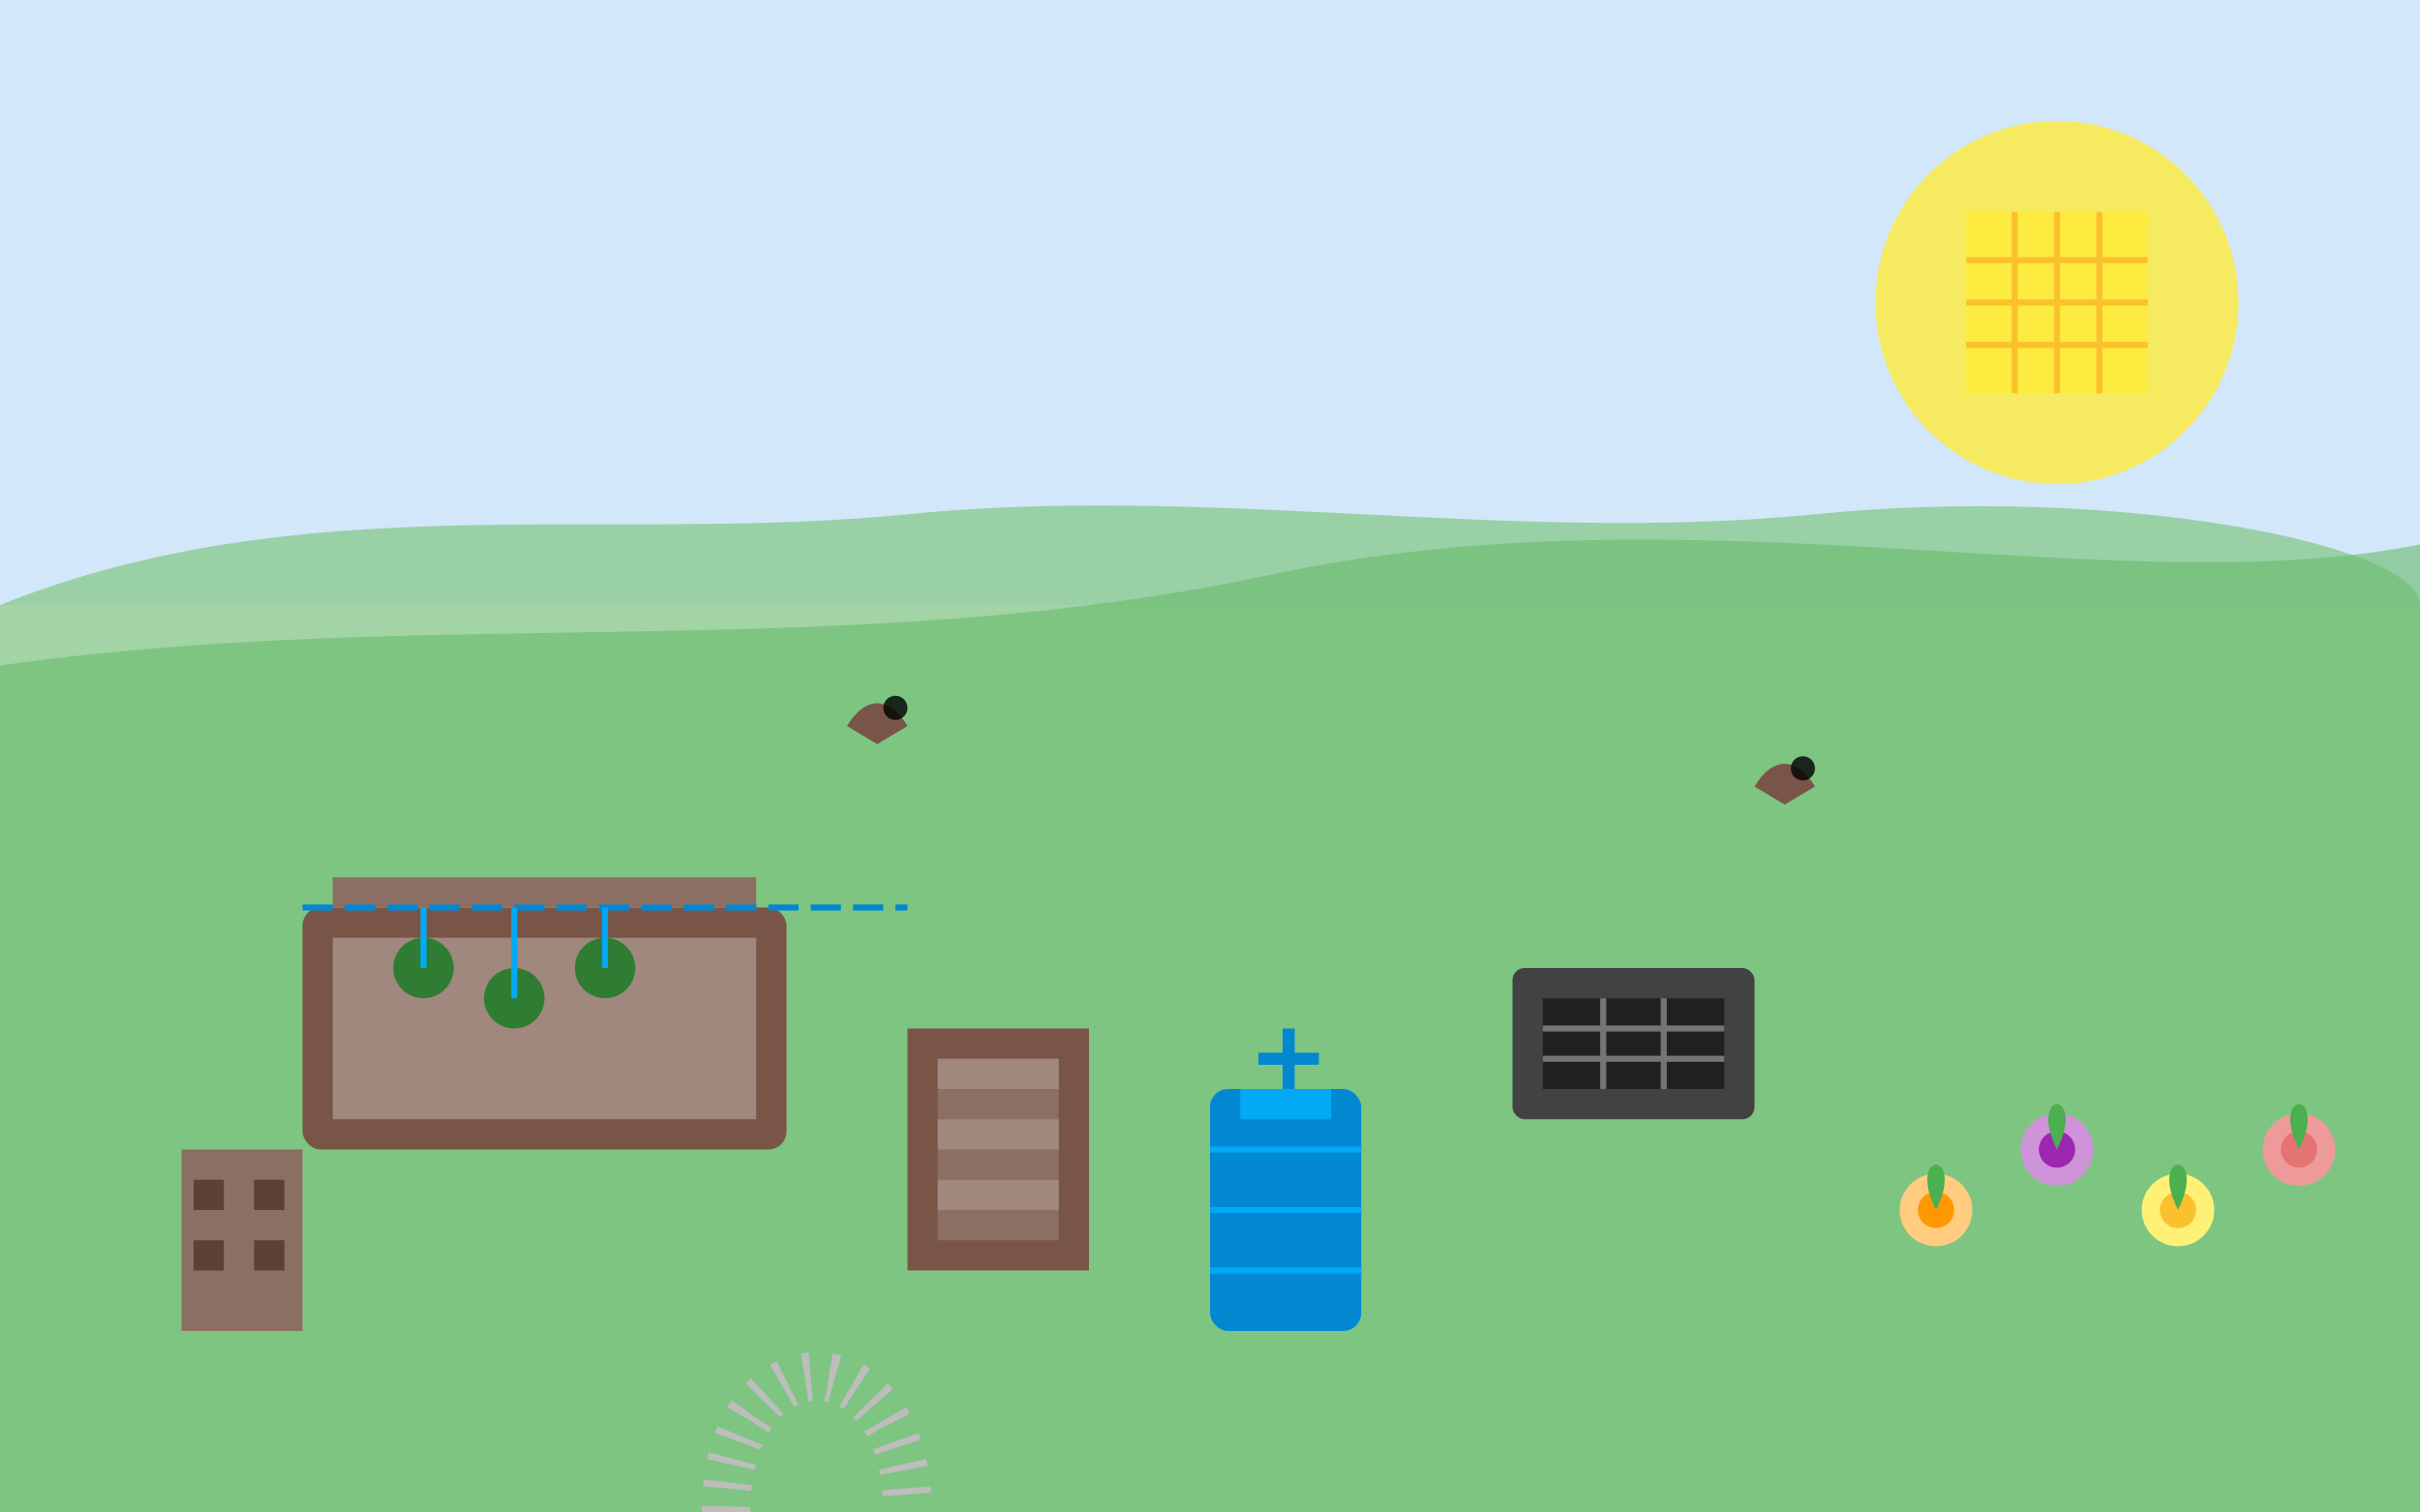 <?xml version="1.0" encoding="UTF-8"?>
<svg width="400" height="250" viewBox="0 0 400 250" xmlns="http://www.w3.org/2000/svg">
  <!-- Background -->
  <rect width="400" height="250" fill="#F5F5F5"/>
  
  <!-- Sustainable garden scene -->
  <!-- Sky -->
  <rect width="400" height="100" fill="#BBDEFB" opacity="0.6"/>
  
  <!-- Sun with solar panel pattern -->
  <circle cx="340" cy="50" r="30" fill="#FFEB3B" opacity="0.8"/>
  <rect x="325" y="35" width="30" height="30" fill="#FFEB3B" opacity="0.9"/>
  <line x1="325" y1="43" x2="355" y2="43" stroke="#FBC02D" stroke-width="1"/>
  <line x1="325" y1="50" x2="355" y2="50" stroke="#FBC02D" stroke-width="1"/>
  <line x1="325" y1="57" x2="355" y2="57" stroke="#FBC02D" stroke-width="1"/>
  <line x1="333" y1="35" x2="333" y2="65" stroke="#FBC02D" stroke-width="1"/>
  <line x1="340" y1="35" x2="340" y2="65" stroke="#FBC02D" stroke-width="1"/>
  <line x1="347" y1="35" x2="347" y2="65" stroke="#FBC02D" stroke-width="1"/>
  
  <!-- Hills with sustainable garden -->
  <path d="M0,100 C50,80 100,90 150,85 C200,80 250,90 300,85 C350,80 400,90 400,100 L400,250 L0,250 Z" fill="#81C784" opacity="0.7"/>
  <path d="M0,110 C70,100 140,110 210,95 C280,80 350,100 400,90 L400,250 L0,250 Z" fill="#66BB6A" opacity="0.6"/>
  
  <!-- Garden plots with sustainable elements -->
  <!-- Raised garden beds -->
  <rect x="50" y="150" width="80" height="40" fill="#795548" rx="3" ry="3"/>
  <rect x="55" y="145" width="70" height="5" fill="#8D6E63"/>
  <rect x="55" y="155" width="70" height="30" fill="#A1887F"/>
  
  <!-- Plants in raised beds -->
  <circle cx="70" cy="160" r="5" fill="#2E7D32"/>
  <path d="M70,160 L70,155 M68,157 L72,157" stroke="#2E7D32" stroke-width="1"/>
  <circle cx="85" cy="165" r="5" fill="#2E7D32"/>
  <path d="M85,165 L85,160 M83,162 L87,162" stroke="#2E7D32" stroke-width="1"/>
  <circle cx="100" cy="160" r="5" fill="#2E7D32"/>
  <path d="M100,160 L100,155 M98,157 L102,157" stroke="#2E7D32" stroke-width="1"/>
  
  <!-- Compost bin -->
  <rect x="150" y="170" width="30" height="40" fill="#795548"/>
  <rect x="155" y="175" width="20" height="30" fill="#8D6E63"/>
  <rect x="155" y="175" width="20" height="5" fill="#A1887F"/>
  <rect x="155" y="185" width="20" height="5" fill="#A1887F"/>
  <rect x="155" y="195" width="20" height="5" fill="#A1887F"/>
  
  <!-- Rain barrel -->
  <rect x="200" y="180" width="25" height="40" rx="3" ry="3" fill="#0288D1"/>
  <rect x="205" y="180" width="15" height="5" fill="#03A9F4"/>
  <path d="M200,190 L225,190 M200,200 L225,200 M200,210 L225,210" stroke="#03A9F4" stroke-width="1"/>
  <path d="M213,170 L213,180" stroke="#0288D1" stroke-width="2"/>
  <path d="M208,175 L218,175" stroke="#0288D1" stroke-width="2"/>
  
  <!-- Solar panels -->
  <rect x="250" y="160" width="40" height="25" fill="#424242" rx="2" ry="2"/>
  <rect x="255" y="165" width="30" height="15" fill="#212121"/>
  <line x1="255" y1="170" x2="285" y2="170" stroke="#757575" stroke-width="1"/>
  <line x1="255" y1="175" x2="285" y2="175" stroke="#757575" stroke-width="1"/>
  <line x1="265" y1="165" x2="265" y2="180" stroke="#757575" stroke-width="1"/>
  <line x1="275" y1="165" x2="275" y2="180" stroke="#757575" stroke-width="1"/>
  
  <!-- Sustainable lawn alternative (wildflowers) -->
  <circle cx="320" cy="200" r="6" fill="#FFCC80"/>
  <circle cx="320" cy="200" r="3" fill="#FF9800"/>
  <path d="M320,200 C315,190 325,190 320,200" fill="#4CAF50"/>
  
  <circle cx="340" cy="190" r="6" fill="#CE93D8"/>
  <circle cx="340" cy="190" r="3" fill="#9C27B0"/>
  <path d="M340,190 C335,180 345,180 340,190" fill="#4CAF50"/>
  
  <circle cx="360" cy="200" r="6" fill="#FFF176"/>
  <circle cx="360" cy="200" r="3" fill="#FBC02D"/>
  <path d="M360,200 C355,190 365,190 360,200" fill="#4CAF50"/>
  
  <circle cx="380" cy="190" r="6" fill="#EF9A9A"/>
  <circle cx="380" cy="190" r="3" fill="#E57373"/>
  <path d="M380,190 C375,180 385,180 380,190" fill="#4CAF50"/>
  
  <!-- Native insect habitat -->
  <path d="M50,220 L50,190 L30,190 L30,220 Z" fill="#8D6E63"/>
  <rect x="32" y="195" width="5" height="5" fill="#5D4037"/>
  <rect x="42" y="195" width="5" height="5" fill="#5D4037"/>
  <rect x="32" y="205" width="5" height="5" fill="#5D4037"/>
  <rect x="42" y="205" width="5" height="5" fill="#5D4037"/>
  
  <!-- Drip irrigation system -->
  <path d="M50,150 L150,150" stroke="#0288D1" stroke-width="1" stroke-dasharray="5,2"/>
  <path d="M70,150 L70,160" stroke="#03A9F4" stroke-width="1"/>
  <path d="M85,150 L85,165" stroke="#03A9F4" stroke-width="1"/>
  <path d="M100,150 L100,160" stroke="#03A9F4" stroke-width="1"/>
  
  <!-- Birds on sustainable garden -->
  <path d="M140,120 C143,115 147,115 150,120 L145,123 Z" fill="#795548"/>
  <circle cx="148" cy="117" r="2" fill="#000" opacity="0.8"/>
  
  <path d="M290,130 C293,125 297,125 300,130 L295,133 Z" fill="#795548"/>
  <circle cx="298" cy="127" r="2" fill="#000" opacity="0.8"/>
  
  <!-- Recycled path -->
  <path d="M120,250 C120,220 150,220 150,250" fill="none" stroke="#BDBDBD" stroke-width="8" stroke-dasharray="1,3"/>
</svg>